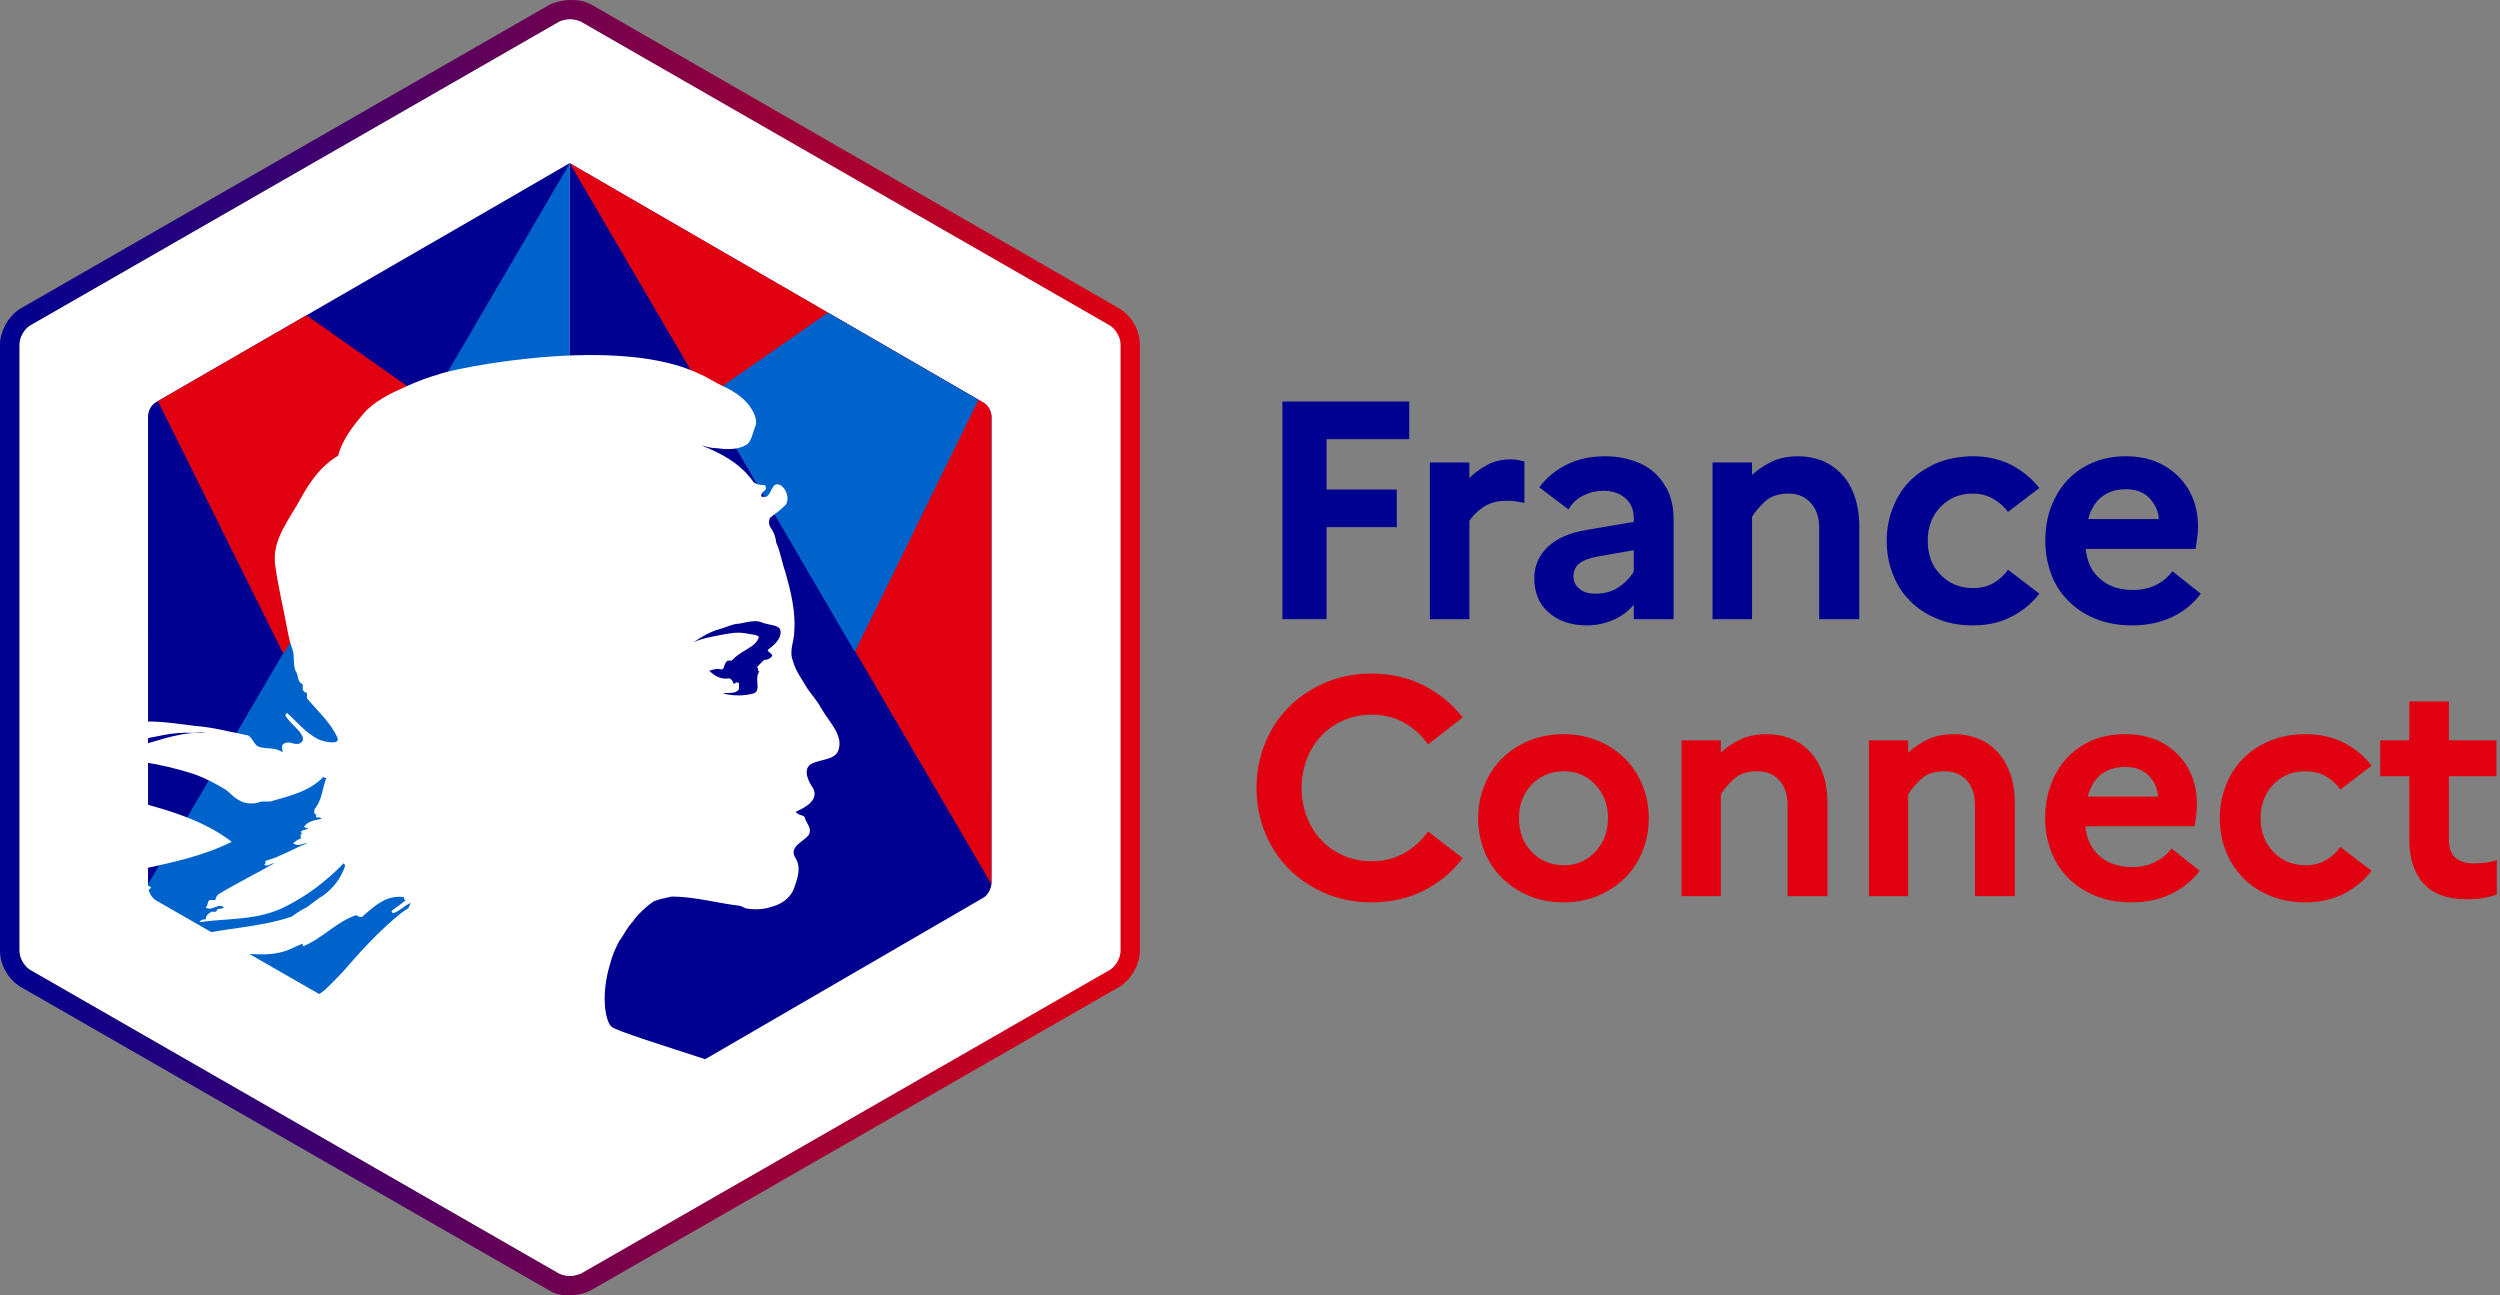 <?xml version="1.0" encoding="UTF-8"?> <svg xmlns="http://www.w3.org/2000/svg" width="100%" height="100%" viewBox="0 0 193 100" fill="none"><rect x="0" y="0" width="193" height="100" fill="#808080" stroke="none"/><path d="M44.932 1.668C44.466 1.39 43.627 1.39 43.161 1.668L2.331 25.116C1.865 25.394 1.492 26.043 1.492 26.599V73.401C1.492 73.957 1.865 74.606 2.331 74.884L43.161 98.332C43.627 98.61 44.466 98.61 44.932 98.332L85.763 74.884C86.229 74.606 86.602 73.957 86.602 73.401V26.599C86.602 26.043 86.229 25.394 85.763 25.116L44.932 1.668Z" fill="white"></path><path d="M44.839 1.668L85.669 25.116C86.136 25.394 86.508 26.043 86.508 26.599V73.401C86.508 73.957 86.136 74.606 85.669 74.884L44.839 98.332C44.559 98.424 44.28 98.517 44 98.517C43.72 98.517 43.347 98.424 43.161 98.332L2.331 74.884C1.864 74.606 1.492 73.957 1.492 73.401V26.599C1.492 26.043 1.864 25.394 2.331 25.116L43.161 1.668C43.347 1.576 43.72 1.483 44 1.483C44.28 1.483 44.653 1.576 44.839 1.668ZM42.415 0.371L1.585 23.818C0.653 24.374 0 25.579 0 26.599V73.401C0 74.513 0.653 75.626 1.585 76.182L42.415 99.629C42.975 100 43.627 100 44 100C44.373 100 45.025 99.907 45.585 99.629L86.415 76.182C87.347 75.626 88 74.421 88 73.401V26.599C88 25.487 87.347 24.374 86.415 23.818L45.678 0.371C45.025 0 44.466 0 44 0C43.627 0 42.975 0.093 42.415 0.371Z" fill="url(#paint0_linear_1:4166)"></path><path d="M43.985 87.843L12.082 69.534C11.71 69.348 11.43 68.79 11.43 68.418V32.357C11.43 31.893 11.71 31.428 12.082 31.242L43.985 12.601" fill="#0063CB"></path><path d="M11.434 68.256L11.43 32.145C11.43 31.68 11.71 31.215 12.082 31.029L43.985 12.601" fill="#000091"></path><path fill-rule="evenodd" clip-rule="evenodd" d="M32.589 32.134L21.886 50.484L12.19 30.963L23.659 24.338L33.21 31.058L32.589 32.134Z" fill="#E1000F"></path><path d="M43.98 87.844L75.888 69.318C76.26 69.132 76.539 68.575 76.539 68.204V32.187C76.539 31.723 76.26 31.259 75.888 31.073L43.984 12.601" fill="#000091"></path><path d="M76.537 68.256L76.54 32.173C76.54 31.709 76.26 31.245 75.888 31.06L43.985 12.601" fill="#E1000F"></path><path fill-rule="evenodd" clip-rule="evenodd" d="M54.528 30.676L65.99 50.328L75.542 30.86L63.924 24.137L54.528 30.676Z" fill="#0063CB"></path><path fill-rule="evenodd" clip-rule="evenodd" d="M56.076 29.937C56.825 30.312 57.521 30.795 58.003 31.546C58.217 31.868 58.485 32.458 58.324 32.888C58.11 33.37 58.003 34.229 57.521 34.39C56.932 34.712 56.129 34.712 55.38 34.604C54.952 34.604 54.578 34.497 54.149 34.39C55.648 34.98 57.093 35.731 58.11 37.127C58.217 37.341 58.592 37.449 59.02 37.449C59.127 37.449 59.127 37.663 59.127 37.77C58.913 37.985 58.699 38.093 58.806 38.36H59.127C59.609 38.146 59.555 37.127 60.251 37.449C60.733 37.77 60.947 38.468 60.679 38.951C60.251 39.38 59.876 39.648 59.448 39.97C59.341 40.185 59.341 40.453 59.448 40.668C59.769 41.097 59.876 41.473 59.929 41.902C60.251 42.599 60.358 43.404 60.626 44.155C61.054 45.658 61.428 47.214 61.321 48.717C61.321 49.522 60.893 50.219 61.215 51.024C61.428 51.829 61.91 52.419 62.338 53.17C62.766 53.761 63.141 54.19 63.462 54.78C63.593 55.007 63.75 55.233 63.911 55.461L64.071 55.69C64.576 56.417 65.032 57.169 64.693 57.999C64.372 58.697 63.301 58.59 62.552 59.019C61.964 59.502 62.446 60.361 62.766 60.843C63.248 61.756 62.178 62.346 61.428 62.668C61.642 62.99 62.017 62.882 62.124 63.097C62.231 63.58 62.713 63.902 62.446 64.438C62.323 64.607 62.139 64.754 61.953 64.898L61.814 65.007C61.401 65.334 61.05 65.676 61.428 66.263C61.856 66.961 61.589 67.765 61.321 68.517C61 69.428 60.197 69.858 59.501 70.019C58.913 70.233 58.163 70.233 57.575 70.126C57.36 70.019 57.146 69.912 56.986 69.912C55.273 69.697 53.56 69.214 51.848 69.214C51.366 69.322 50.831 69.428 50.456 69.59C49.974 69.912 49.599 70.287 49.225 70.663C49.172 70.77 49.064 70.824 49.011 70.931C48.958 70.985 48.904 71.038 48.904 71.092L48.872 71.124L48.828 71.168C48.82 71.176 48.81 71.186 48.797 71.199C48.476 71.575 48.262 71.951 47.994 72.379C47.994 72.433 47.94 72.433 47.94 72.433C47.94 72.487 47.887 72.541 47.834 72.594C47.512 73.185 47.245 73.828 47.084 74.472C46.388 76.779 46.709 78.765 47.191 79.249C47.512 79.57 51.367 80.763 54.757 81.872C48.834 86.808 44.046 89.277 40.394 89.277C35.351 89.277 26.894 85.933 15.021 79.244C17.895 79.244 17.486 80.394 20.162 79.056C21.446 78.521 24.337 77.183 25.3 76.22C25.889 75.631 26.478 75.043 27.013 74.401C28.083 73.17 29.154 72.046 30.385 70.976C30.76 70.655 31.134 70.334 31.509 70.12C31.616 70.013 31.616 69.799 31.723 69.692C31.242 69.906 30.92 70.28 30.385 70.494C30.278 70.494 30.171 70.387 30.278 70.28C30.652 70.013 31.027 69.745 31.348 69.478H31.295C31.188 69.478 31.188 69.371 31.188 69.263C29.85 69.05 28.886 69.959 27.976 70.762C27.762 70.869 27.548 70.655 27.495 70.655C25.996 71.136 24.872 72.474 23.373 73.063V72.848C22.785 73.063 22.196 73.437 21.554 73.544C20.644 73.758 19.841 73.651 19.038 73.651C17.807 73.758 16.576 74.026 15.345 74.294C15.291 74.294 15.291 74.294 15.238 74.347C14.595 74.507 13.954 74.775 13.364 75.096L13.311 75.15C13.258 75.203 13.204 75.257 13.15 75.31C12.936 75.524 12.722 75.792 12.454 75.899C11.812 76.22 11.331 76.755 10.795 77.237C10.742 77.29 10.689 77.29 10.635 77.29C10.099 77.826 10.742 76.22 11.331 75.845C11.277 75.845 11.17 75.792 11.223 75.739C11.277 75.631 11.331 75.578 11.384 75.471C11.384 75.417 11.384 75.417 11.437 75.364L11.429 75.332L11.393 75.288C11.387 75.28 11.384 75.27 11.384 75.257C11.223 75.364 11.063 75.471 10.903 75.578C10.635 75.792 10.742 74.561 11.009 74.401H10.956C11.331 74.186 11.759 73.972 12.134 73.758L12.294 73.598C11.705 73.812 11.223 74.08 10.689 74.401C10.689 74.401 10.689 74.026 10.849 73.866C10.956 73.866 11.063 73.866 11.063 73.972C13.004 72.477 15.362 72.079 17.742 71.732L18.391 71.638C19.798 71.433 21.2 71.213 22.517 70.762C22.838 70.548 23.105 70.334 23.427 70.173C23.909 69.959 24.337 69.478 24.925 69.157C25.728 68.568 26.317 67.819 26.638 66.856C26.638 66.749 26.532 66.642 26.532 66.642C25.193 68.033 23.695 69.157 22.089 69.959C19.948 71.083 17.646 70.869 15.399 71.19C15.505 70.976 15.72 70.976 15.88 70.976C15.88 70.655 16.094 70.548 16.308 70.387H16.63C16.736 70.387 16.736 70.173 16.844 70.173C17.058 70.173 17.378 70.066 17.272 70.066C16.95 69.638 16.362 70.387 15.88 70.066C16.094 69.852 15.987 69.585 16.201 69.478H16.63C16.63 69.264 16.844 69.05 16.844 69.05C18.342 68.14 19.787 67.445 21.178 66.642C20.858 66.642 20.697 66.963 20.376 66.749C20.59 66.749 20.376 66.428 20.59 66.428C21.714 66.107 22.624 65.518 23.748 65.09C23.32 65.09 23.052 65.411 22.624 65.09C22.838 64.983 22.945 64.769 23.213 64.769V64.448C23.213 64.34 23.32 64.34 23.427 64.34C23.32 64.34 23.213 64.234 23.213 64.234C23.32 64.019 23.641 64.127 23.801 63.913C23.695 63.913 23.481 63.913 23.481 63.805C23.801 63.377 24.283 63.324 24.819 63.217C24.711 63.003 24.391 63.217 24.391 63.003C24.391 62.911 24.468 62.898 24.559 62.896H24.391C24.176 62.789 24.283 62.575 24.283 62.467C24.872 61.772 24.872 60.862 25.193 60.059C25.086 60.059 24.979 60.059 24.979 59.953C23.962 61.076 22.356 61.451 20.858 61.879H20.162C19.681 62.093 18.931 62.093 18.45 61.772C18.021 61.558 17.86 61.29 17.432 60.969C16.63 60.488 15.826 60.059 14.917 59.739C12.401 58.936 9.779 58.508 7.156 58.615C8.28 58.026 9.511 57.973 10.689 57.599C12.401 57.117 14.007 56.475 15.826 56.582C15.505 56.475 15.131 56.582 14.81 56.582C13.418 56.475 11.973 56.903 10.474 57.17C9.457 57.384 8.547 57.759 7.53 57.973C6.942 58.187 6.621 58.776 5.925 58.669V58.347C6.942 57.117 8.173 55.94 9.779 55.833C11.598 55.511 13.311 55.833 15.131 56.047C16.469 56.154 17.646 56.475 18.984 56.742C19.466 56.742 19.573 57.545 20.001 57.652C20.59 57.866 21.232 57.652 21.821 58.08C21.821 57.866 21.714 57.652 21.821 57.492C22.249 57.063 22.731 57.599 23.159 57.384C23.962 56.903 22.463 55.993 22.035 55.244C22.035 55.137 22.142 55.03 22.142 55.03C22.945 55.726 23.534 56.529 24.551 57.063C25.032 57.278 26.264 57.545 26.049 56.956C25.568 55.833 24.551 54.923 23.695 53.906V53.478C23.481 53.478 23.481 53.371 23.373 53.264V52.836C22.945 52.622 23.052 52.247 22.892 51.926C22.571 51.445 22.785 50.695 22.571 50.107C22.356 49.518 22.249 48.983 22.142 48.395C21.821 46.682 21.446 45.184 21.232 43.525C21.018 41.599 22.356 40.1 23.266 38.388C23.962 37.157 24.765 35.98 26.103 35.178C26.424 33.947 27.227 32.93 28.029 31.967C28.833 31.003 30.171 30.362 31.134 29.933C32.426 29.338 33.111 29.127 33.791 28.922C33.795 28.921 33.806 28.918 33.81 28.916C34.799 28.483 47.787 25.757 54.096 28.916C54.23 28.984 54.203 28.916 54.631 29.185C55.113 29.453 55.701 29.775 56.076 29.937ZM7.071 59.285C7.071 59.755 6.754 60.175 6.279 60.279C7.071 60.488 7.862 60.488 8.655 60.854C8.549 61.063 8.338 60.959 8.232 60.959C8.707 61.273 9.341 61.063 9.816 61.43C9.499 61.744 9.236 61.43 8.919 61.43C12.033 62.319 15.306 62.999 17.893 64.988C15.676 66.087 13.406 66.557 11.031 67.08C10.714 67.08 10.555 67.08 10.238 66.976C10.238 67.08 10.238 67.289 10.133 67.289C9.71 67.289 9.446 67.289 9.13 67.499C8.76 67.812 8.18 67.918 7.862 67.603C7.757 67.499 8.18 67.603 8.285 67.395H7.493C7.388 67.395 7.388 67.289 7.388 67.186C6.912 67.289 6.279 67.499 5.804 67.603C5.117 67.812 5.434 64.412 5.91 64.203C5.804 64.098 5.593 64.098 5.593 63.889C5.171 63.889 5.012 62.842 5.276 62.79C5.698 62.685 6.173 62.685 6.49 62.372C5.804 62.267 5.593 59.808 6.754 59.18C6.86 59.18 7.071 59.18 7.071 59.285ZM11.67 68.527C11.029 69.182 10.229 68.884 9.536 69.182C9.322 69.182 8.948 69.301 9.055 69.063C9.122 68.728 9.418 68.603 9.735 68.497L9.925 68.435C10.052 68.392 10.175 68.348 10.282 68.288C10.496 68.169 10.762 67.931 10.975 68.05C11.189 68.407 11.456 68.288 11.67 68.527ZM8.037 54.82C7.93 54.82 7.822 54.82 7.714 54.712C7.822 54.604 7.822 54.497 7.822 54.389C6.798 55.519 4.482 55.142 6.636 54.12C7.445 53.797 8.468 53.904 9.276 54.227C8.953 54.658 8.468 54.55 8.037 54.82ZM57.33 48.094C57.236 48.114 57.142 48.133 57.05 48.149C56.559 48.149 56.014 48.465 55.523 48.571C54.814 48.782 54.16 49.151 53.56 49.573C54.268 49.256 54.977 49.151 55.796 48.992C56.396 48.887 56.887 48.782 57.541 48.887C57.977 48.992 58.577 48.992 58.577 49.203C58.359 49.995 57.159 50.206 56.505 50.997H56.178C55.85 51.208 55.959 51.682 55.687 51.682C55.359 51.577 55.087 51.682 54.759 51.788C55.195 52.21 55.687 52.473 56.286 52.368C56.396 52.368 56.614 52.578 56.614 52.789C56.614 52.789 56.723 52.789 56.832 52.684C56.941 52.684 57.05 52.684 57.05 52.789V53.211C56.854 53.465 56.598 53.49 56.331 53.493L56.152 53.493C56.033 53.494 55.912 53.499 55.796 53.528C56.614 53.739 57.432 53.739 58.195 53.528C58.795 53.317 58.195 52.315 58.632 51.84C58.414 51.84 58.632 51.524 58.414 51.524C58.632 51.313 58.85 51.049 59.013 50.944C59.231 50.944 59.505 50.838 59.614 50.627C59.614 50.416 59.177 50.311 59.286 50.153C59.886 49.731 60.432 49.151 60.213 48.571C60.104 48.254 59.286 48.254 58.795 48.043C58.455 47.898 58.038 47.953 57.613 48.037L57.33 48.094Z" fill="white"></path><path d="M105.878 69.661C107.39 69.661 108.75 69.351 109.959 68.73C111.169 68.11 112.155 67.282 112.919 66.248L110.246 64.196C109.768 64.88 109.16 65.433 108.42 65.854C107.68 66.276 106.833 66.487 105.878 66.487C105.099 66.487 104.375 66.34 103.706 66.045C103.038 65.751 102.469 65.353 102 64.852C101.531 64.351 101.161 63.754 100.89 63.062C100.62 62.37 100.484 61.626 100.484 60.831C100.484 60.035 100.62 59.291 100.89 58.599C101.161 57.907 101.531 57.31 102 56.809C102.469 56.308 103.038 55.91 103.706 55.616C104.375 55.321 105.099 55.174 105.878 55.174C106.833 55.174 107.68 55.385 108.42 55.807C109.16 56.228 109.768 56.781 110.246 57.465L112.919 55.389C112.155 54.387 111.169 53.571 109.959 52.943C108.75 52.314 107.39 52 105.878 52C104.574 52 103.372 52.239 102.274 52.716C101.177 53.193 100.238 53.83 99.458 54.625C98.679 55.421 98.074 56.356 97.644 57.43C97.215 58.504 97 59.637 97 60.831C97 62.024 97.215 63.157 97.644 64.231C98.074 65.305 98.679 66.24 99.458 67.036C100.238 67.831 101.177 68.468 102.274 68.945C103.372 69.422 104.574 69.661 105.878 69.661ZM120.699 69.661C121.67 69.661 122.561 69.49 123.372 69.148C124.184 68.806 124.88 68.344 125.461 67.764C126.041 67.183 126.491 66.495 126.809 65.699C127.127 64.904 127.286 64.061 127.286 63.169C127.286 62.278 127.127 61.435 126.809 60.64C126.491 59.844 126.041 59.156 125.461 58.575C124.88 57.994 124.184 57.533 123.372 57.191C122.561 56.849 121.67 56.678 120.699 56.678C119.729 56.678 118.838 56.849 118.026 57.191C117.215 57.533 116.519 57.994 115.938 58.575C115.357 59.156 114.908 59.844 114.589 60.64C114.271 61.435 114.112 62.278 114.112 63.169C114.112 64.061 114.271 64.904 114.589 65.699C114.908 66.495 115.357 67.183 115.938 67.764C116.519 68.344 117.215 68.806 118.026 69.148C118.838 69.49 119.729 69.661 120.699 69.661ZM120.747 66.797C119.745 66.797 118.913 66.455 118.253 65.771C117.593 65.087 117.263 64.22 117.263 63.169C117.263 62.119 117.593 61.252 118.253 60.568C118.913 59.884 119.745 59.542 120.747 59.542C121.702 59.542 122.505 59.884 123.158 60.568C123.81 61.252 124.136 62.119 124.136 63.169C124.136 64.204 123.81 65.067 123.158 65.759C122.505 66.451 121.702 66.797 120.747 66.797ZM132.847 69.184V61.332C133.07 60.95 133.4 60.556 133.838 60.15C134.275 59.745 134.876 59.542 135.64 59.542C136.372 59.542 136.948 59.776 137.37 60.246C137.792 60.715 138.002 61.348 138.002 62.143V69.184H141.081V62.024C141.081 61.133 140.958 60.353 140.711 59.685C140.465 59.017 140.13 58.46 139.709 58.014C139.287 57.569 138.794 57.235 138.229 57.012C137.664 56.789 137.056 56.678 136.403 56.678C135.608 56.678 134.92 56.817 134.339 57.096C133.758 57.374 133.261 57.712 132.847 58.11V57.155H129.816V69.184H132.847ZM147.31 69.184V61.332C147.533 60.95 147.863 60.556 148.301 60.15C148.738 59.745 149.339 59.542 150.103 59.542C150.835 59.542 151.411 59.776 151.833 60.246C152.255 60.715 152.465 61.348 152.465 62.143V69.184H155.544V62.024C155.544 61.133 155.421 60.353 155.174 59.685C154.928 59.017 154.593 58.46 154.172 58.014C153.75 57.569 153.257 57.235 152.692 57.012C152.127 56.789 151.519 56.678 150.866 56.678C150.071 56.678 149.383 56.817 148.802 57.096C148.221 57.374 147.724 57.712 147.31 58.11V57.155H144.279V69.184H147.31ZM164.566 69.661C165.695 69.661 166.714 69.442 167.621 69.005C168.527 68.567 169.259 67.975 169.816 67.227L167.644 65.508C167.326 65.938 166.905 66.284 166.379 66.546C165.854 66.809 165.266 66.94 164.613 66.94C163.595 66.94 162.76 66.662 162.107 66.105C161.455 65.548 161.081 64.776 160.986 63.79H169.41C169.458 63.583 169.502 63.329 169.542 63.026C169.582 62.724 169.601 62.406 169.601 62.072C169.601 60.496 169.092 59.204 168.074 58.193C167.056 57.183 165.719 56.678 164.064 56.678C163.078 56.678 162.203 56.849 161.439 57.191C160.675 57.533 160.031 57.998 159.506 58.587C158.981 59.176 158.579 59.864 158.301 60.652C158.022 61.439 157.883 62.278 157.883 63.169C157.883 64.044 158.03 64.876 158.325 65.663C158.619 66.451 159.049 67.139 159.613 67.728C160.178 68.317 160.878 68.786 161.714 69.136C162.549 69.486 163.5 69.661 164.566 69.661ZM166.594 61.499H161.177C161.383 60.719 161.733 60.142 162.227 59.769C162.72 59.395 163.333 59.208 164.064 59.208C164.86 59.208 165.477 59.442 165.914 59.912C166.352 60.381 166.578 60.91 166.594 61.499ZM178.002 69.661C179.1 69.661 180.083 69.438 180.95 68.993C181.817 68.547 182.529 67.959 183.086 67.227L180.675 65.389C180.389 65.803 180.019 66.141 179.566 66.403C179.112 66.666 178.591 66.797 178.002 66.797C177 66.797 176.169 66.455 175.508 65.771C174.848 65.087 174.518 64.22 174.518 63.169C174.518 62.119 174.844 61.252 175.496 60.568C176.149 59.884 176.968 59.542 177.955 59.542C178.575 59.542 179.112 59.673 179.566 59.936C180.019 60.198 180.389 60.536 180.675 60.95L183.086 59.112C182.529 58.38 181.817 57.792 180.95 57.346C180.083 56.901 179.1 56.678 178.002 56.678C176.968 56.678 176.037 56.853 175.21 57.203C174.383 57.553 173.687 58.022 173.122 58.611C172.557 59.2 172.123 59.888 171.821 60.675C171.519 61.463 171.368 62.294 171.368 63.169C171.368 64.044 171.519 64.876 171.821 65.663C172.123 66.451 172.557 67.139 173.122 67.728C173.687 68.317 174.383 68.786 175.21 69.136C176.037 69.486 176.968 69.661 178.002 69.661ZM190.437 69.422C190.93 69.422 191.364 69.391 191.737 69.327C192.111 69.263 192.449 69.168 192.752 69.041V66.391C192.545 66.471 192.298 66.535 192.012 66.582C191.726 66.63 191.375 66.654 190.962 66.654C190.373 66.654 189.908 66.511 189.566 66.224C189.224 65.938 189.053 65.461 189.053 64.792V59.924H192.728V57.155H189.053V54.148H185.998V57.155H183.754V59.924H185.998V64.792C185.998 66.256 186.364 67.394 187.095 68.205C187.827 69.017 188.941 69.422 190.437 69.422Z" fill="#E1000F"></path><path d="M99 47.8H102.408V40.696H107.832V37.792H102.408V33.904H108.792V31H99V47.8Z" fill="#000091"></path><path d="M110.388 47.8H113.436V40.216C113.652 39.856 114.012 39.496 114.492 39.16C114.972 38.824 115.596 38.656 116.34 38.656C116.604 38.656 116.844 38.68 117.06 38.704C117.276 38.752 117.492 38.776 117.684 38.824V35.632C117.54 35.584 117.372 35.56 117.204 35.512C117.012 35.488 116.82 35.464 116.628 35.464C115.932 35.464 115.332 35.608 114.804 35.896C114.276 36.184 113.82 36.52 113.436 36.904V35.704H110.388V47.8Z" fill="#000091"></path><path d="M122.528 48.28C123.224 48.28 123.896 48.136 124.568 47.848C125.216 47.56 125.744 47.152 126.128 46.672V47.8H129.2V39.976C129.2 39.328 129.08 38.704 128.864 38.128C128.624 37.552 128.288 37.048 127.856 36.616C127.424 36.184 126.872 35.848 126.2 35.608C125.528 35.368 124.76 35.224 123.896 35.224C122.792 35.224 121.808 35.44 120.944 35.872C120.08 36.304 119.36 36.904 118.832 37.624L121.088 39.328C121.352 38.872 121.712 38.512 122.192 38.272C122.672 38.032 123.2 37.888 123.8 37.888C124.472 37.888 125.048 38.08 125.48 38.464C125.912 38.848 126.128 39.352 126.128 39.976V40.288L122.48 40.912C121.184 41.128 120.176 41.56 119.48 42.232C118.784 42.904 118.448 43.696 118.448 44.608C118.448 45.76 118.808 46.648 119.576 47.296C120.344 47.968 121.328 48.28 122.528 48.28ZM121.472 44.488C121.472 44.104 121.592 43.792 121.88 43.528C122.168 43.288 122.624 43.096 123.272 42.976L126.128 42.472V44.128C125.816 44.632 125.408 45.04 124.928 45.352C124.424 45.688 123.824 45.832 123.152 45.832C122.624 45.832 122.216 45.712 121.928 45.448C121.616 45.208 121.472 44.872 121.472 44.488Z" fill="#000091"></path><path d="M132.209 47.8H135.257V39.904C135.473 39.52 135.809 39.136 136.241 38.728C136.673 38.32 137.297 38.104 138.065 38.104C138.785 38.104 139.361 38.344 139.793 38.824C140.225 39.304 140.441 39.928 140.441 40.72V47.8H143.537V40.6C143.537 39.712 143.393 38.92 143.153 38.248C142.913 37.576 142.577 37.024 142.145 36.568C141.713 36.136 141.233 35.8 140.657 35.56C140.081 35.344 139.481 35.224 138.833 35.224C138.017 35.224 137.321 35.368 136.745 35.656C136.169 35.944 135.665 36.28 135.257 36.664V35.704H132.209V47.8Z" fill="#000091"></path><path d="M152.326 45.4C151.318 45.4 150.478 45.064 149.806 44.368C149.134 43.696 148.822 42.808 148.822 41.752C148.822 40.696 149.134 39.832 149.806 39.136C150.454 38.464 151.27 38.104 152.278 38.104C152.902 38.104 153.43 38.248 153.886 38.512C154.342 38.776 154.726 39.112 155.014 39.52L157.438 37.672C156.862 36.952 156.142 36.352 155.278 35.896C154.414 35.464 153.43 35.224 152.326 35.224C151.27 35.224 150.334 35.416 149.518 35.752C148.678 36.112 147.982 36.592 147.406 37.168C146.83 37.768 146.398 38.464 146.11 39.256C145.798 40.048 145.654 40.888 145.654 41.752C145.654 42.64 145.798 43.48 146.11 44.272C146.398 45.064 146.83 45.76 147.406 46.336C147.982 46.936 148.678 47.416 149.518 47.752C150.334 48.112 151.27 48.28 152.326 48.28C153.43 48.28 154.414 48.064 155.278 47.608C156.142 47.176 156.862 46.576 157.438 45.832L155.014 43.984C154.726 44.416 154.342 44.752 153.886 45.016C153.43 45.28 152.902 45.4 152.326 45.4Z" fill="#000091"></path><path d="M169.9 45.832L167.716 44.104C167.381 44.536 166.972 44.896 166.444 45.16C165.916 45.424 165.317 45.544 164.669 45.544C163.637 45.544 162.796 45.28 162.148 44.704C161.476 44.152 161.117 43.384 161.021 42.376H169.493C169.541 42.184 169.564 41.92 169.612 41.608C169.66 41.32 169.685 40.984 169.685 40.648C169.685 39.064 169.157 37.768 168.148 36.76C167.117 35.752 165.772 35.224 164.117 35.224C163.108 35.224 162.245 35.416 161.477 35.752C160.708 36.088 160.06 36.568 159.532 37.144C159.004 37.744 158.596 38.44 158.308 39.232C158.021 40.024 157.9 40.864 157.9 41.752C157.9 42.64 158.044 43.48 158.332 44.272C158.62 45.064 159.052 45.76 159.628 46.336C160.204 46.936 160.901 47.416 161.741 47.752C162.581 48.112 163.54 48.28 164.62 48.28C165.748 48.28 166.78 48.064 167.692 47.632C168.604 47.2 169.325 46.6 169.9 45.832ZM164.117 37.768C164.909 37.768 165.533 38.008 165.965 38.488C166.396 38.968 166.636 39.496 166.66 40.072H161.213C161.405 39.304 161.764 38.728 162.269 38.344C162.749 37.96 163.372 37.768 164.117 37.768Z" fill="#000091"></path><defs><linearGradient id="paint0_linear_1:4166" x1="-0.022" y1="49.996" x2="88.071" y2="49.996" gradientUnits="userSpaceOnUse"><stop stop-color="#000091"></stop><stop offset="1" stop-color="#E1000F"></stop></linearGradient></defs></svg> 